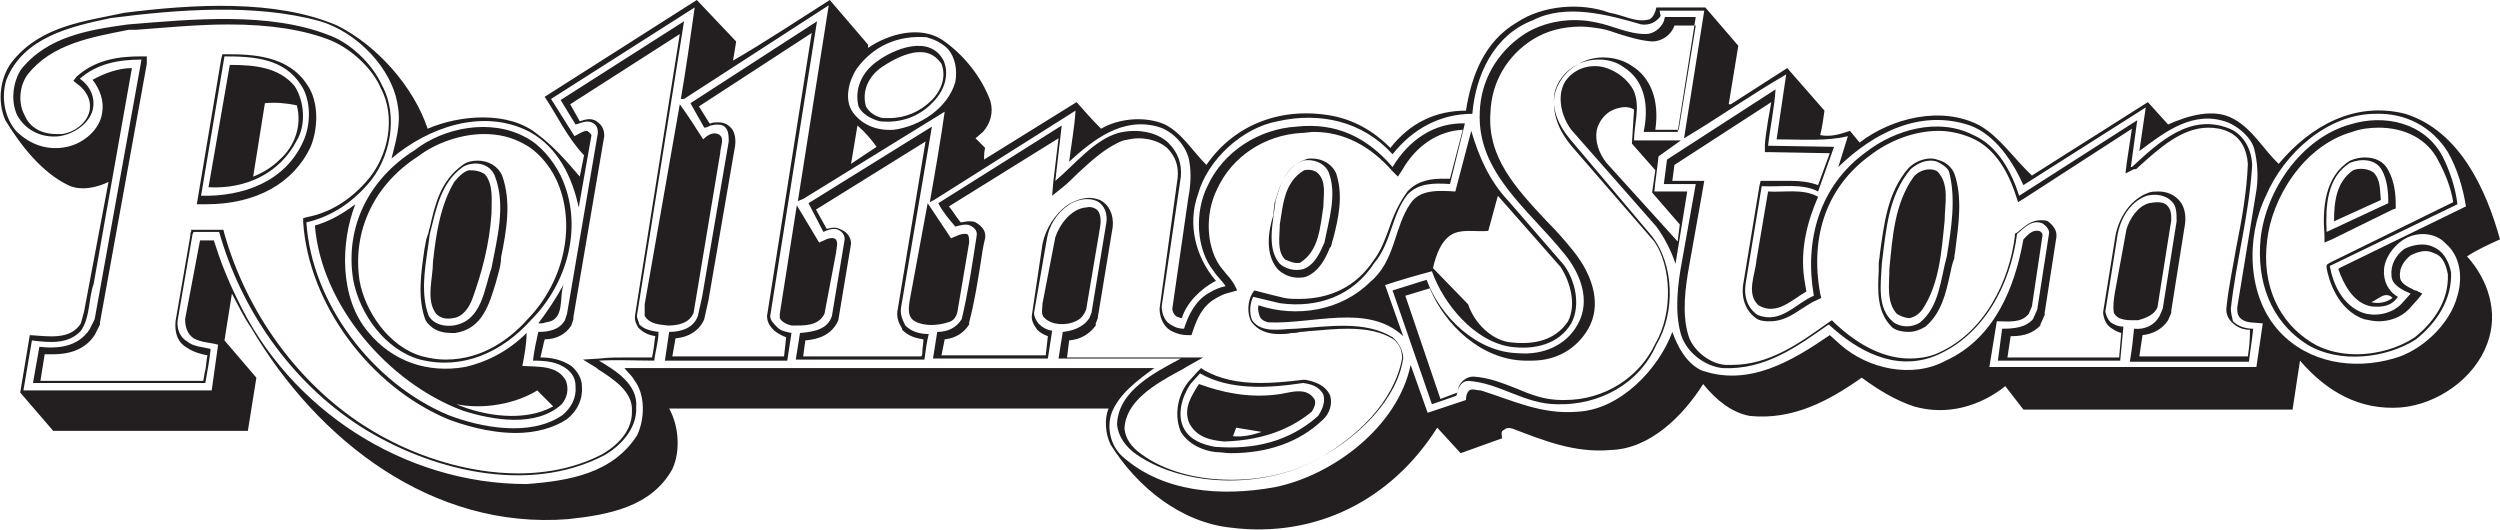 <?xml version="1.0" encoding="utf-8"?>
<!-- Generator: Adobe Illustrator 21.1.0, SVG Export Plug-In . SVG Version: 6.00 Build 0)  -->
<svg version="1.1" id="Layer_1" xmlns="http://www.w3.org/2000/svg" xmlns:xlink="http://www.w3.org/1999/xlink" x="0px" y="0px"
	 viewBox="0 0 235 49.8" style="enable-background:new 0 0 235 49.8;" xml:space="preserve">
<style type="text/css">
	.st0{fill:#231F20;}
</style>
<g>
	<path class="st0" d="M102.1,29.1l1.3-7.7c0.1-0.5,0.1-1.2-0.2-1.6c-0.3-0.3-0.7-0.4-1.1-0.3c-1.4,0.1-2.5,1.6-2.9,2.8L98,28.5
		c0,0.4-0.2,1.1,0.2,1.4c0.7,0.7,2.1,0.7,2.9,0.3C101.6,30,101.9,29.6,102.1,29.1z"/>
	<path class="st0" d="M77.5,29.5l1.1-5.8c0-0.4,0.3-1.1-0.2-1.3c-0.5-0.1-0.9,0.2-1.4,0.4l-2.1-3.5l-1.6,10.2l0,0.4
		c0.2,0.4,0.7,0.6,1.1,0.7C75.5,30.6,76.9,30.7,77.5,29.5z"/>
	<path class="st0" d="M119.9,37.1c-2.6,0.3-5-0.2-7.2-1c-0.7,1.1-1.5,2.3-0.9,3.7c0.7,1.3,2,1.6,3.3,1.7c3.1-0.1,5.9-0.9,8.2-2.8
		c0.2-0.3,0.4-0.7,0.3-1.1C122.8,36.2,121.1,37,119.9,37.1z M115.9,41l0.3-0.8l2.4,0.4C117.7,40.9,116.8,41.1,115.9,41z"/>
	<path class="st0" d="M122.2,24.7c1.8-1.1,1.9-3.4,2.2-5.3c0-1,0.3-2.3-0.5-3.1c-0.3-0.3-0.8-0.4-1.3-0.3c-1.9,1.1-2,3.3-2.3,5.1
		c0,1.1-0.3,2.5,0.5,3.3C121.3,24.6,121.7,24.8,122.2,24.7z"/>
	<path class="st0" d="M42.6,29.9c0.9-0.1,1.5-1,1.8-1.8c0.9-2.5,1.6-5.1,1.8-8c0-1.3,0.2-2.7-0.6-3.7c-0.4-0.3-0.9-0.4-1.5-0.4
		c-0.5,0.1-1,0.6-1.4,1.1c-1.3,2.2-1.7,4.8-2,7.5c0,1.6-0.7,3.6,0.3,4.9C41.5,30,42.1,30,42.6,29.9z"/>
	<path class="st0" d="M132.6,19.1c-1.6,2.3-1.4,5.4-3.8,7.4c-2.7,2.7-6.9,3.4-10.5,2.2c-0.1,0.3,0,0.7,0.1,1
		c0.1,0.3,0.4,0.5,0.8,0.6c4.2,0.2,9.4-1.8,12.7,1.3l-1.7-4.8c1.5-0.5,2.9-0.9,4.4-1.3c1.1,3.1,4,6.6,7.4,7.1
		c2.2,0.3,4.5-0.2,5.7-2.2c0.9-1.7,0.4-4-0.7-5.5l-5.2-6c-1.8-1.9-2.8-4.2-3.5-6.6l-1.5,5.7C135.2,17.9,133.5,17.8,132.6,19.1z
		 M139.9,21.7l0.9-3.3l5.9,6.7c0.9,1.4,1.5,3.5,0.7,5.1c-1.2,1.8-3.2,2.2-5.2,2c-1.9-0.1-3.6-1.8-4.2-3.6l-3.3-3.4
		c0.3-1.3,0.9-3.1,2.4-3.4C138,21.6,139,21.8,139.9,21.7z"/>
	<path class="st0" d="M21.6,6.1l-2,11.5c3.5,0.2,6.7-1.3,8.3-4.4c0.9-1.5,0.7-3.7-0.2-5.1C26.2,6.3,23.9,6.1,21.6,6.1z M26.4,14.9
		c-0.8,0.8-1.6,1.3-2.6,1.7l1.1-6.9c1.1-0.1,2,0,3,0.2C28.4,11.8,27.7,13.7,26.4,14.9z"/>
	<path class="st0" d="M60.6,28.6l0,1.1c0.5,0.8,1.4,0.8,2.2,0.9c0.9,0,2-0.2,2.4-1.2l2.5-15c0-0.6,0.5-1.5-0.2-1.8
		c-0.5-0.2-1,0.1-1.4,0.5c-0.7-1.1-1.4-2.2-2.2-3.3L60.6,28.6z"/>
	<path class="st0" d="M51.3,30.3c1.9-0.2,1.2-2.4,1.7-3.6c-0.7,1.3-1.5,2.5-2.4,3.7C50.9,30.4,51.1,30.4,51.3,30.3z"/>
	<path class="st0" d="M43.7,34.5c-3.5,0.6-6.8-0.5-9.1-3.3c-2.7-3.2-2.6-8.4-1.2-12c-1.2,0.9-2.4,1.6-3.8,2l0,0
		c0.6,7.5,6.9,14.8,13.9,17.4c2.8,0.9,6.9,1.6,9.3-0.6c0.5-0.6,0.7-1.4,0.4-2.2c-0.8-1.5-2.6-1.3-4.1-1.4c0.2-1,0.4-2.1,0.4-3.1
		C47.9,32.9,45.9,34,43.7,34.5z M50.5,36.7l1.5,1.5c-2.7,1.5-6.5,0.9-9.1-0.2C45.4,38.5,48.4,38,50.5,36.7z"/>
	<path class="st0" d="M90,29.3l1.1-6.5c0-0.3,0-0.7-0.2-0.8c-0.5-0.1-1,0.2-1.5,0.4l-2.2-3.3l-1.7,9.2c-0.1,0.7-0.2,1.5,0.5,1.9
		c0.9,0.5,2.2,0.4,3.1,0.1C89.6,30.2,89.9,29.8,90,29.3z"/>
	<path class="st0" d="M179.9,16.6c-1.8,2.5-2,5.6-2.3,8.7c0,1.4-0.3,3.1,0.7,4.2c0.3,0.2,0.8,0.4,1.2,0.4c0.5-0.1,0.9-0.4,1.2-0.8
		c1.6-2.4,1.8-5.4,2.1-8.4c0-1.5,0.5-3.4-0.7-4.6C181.4,15.7,180.4,16,179.9,16.6z"/>
	<path class="st0" d="M166.2,18l-1.1,6.5c-0.1,1.3-1,3.1,0.2,4.2c1.7,1,3.1-0.5,4.5-1.3l-0.2-1.2c-0.4-2.8,0.3-5.4,1.3-7.7
		C169.5,17.7,167.7,18.1,166.2,18z"/>
	<path class="st0" d="M221.2,16c-1.6,1.1-1.8,3-1.8,4.8l4.4-2c-0.1-0.9,0-1.9-0.7-2.6C222.5,15.8,221.7,15.8,221.2,16z"/>
	<path class="st0" d="M202.8,28.9l1.3-8.2c0-0.5,0-1-0.4-1.4c-0.4-0.4-1.2-0.3-1.7-0.2c-1.1,0.3-1.8,1.5-2.1,2.4l-1.1,6
		c-0.1,0.6-0.2,1.3-0.1,1.9c0.4,0.8,1.5,0.7,2.3,0.7C201.7,29.9,202.5,29.6,202.8,28.9z"/>
	<path class="st0" d="M155.5,18.1c0.1-1.2,0.3-2.3,0.4-3.4l2.1-1.5c-1.5,0-2.9,0-4.4,0c0-1.5,0.6-3.1,0-4.6c-0.5-1.1-1.7-2-2.9-2.3
		c-1.4-0.3-2.8,0.2-3.6,1.4c-0.8,1.4-0.3,3.3,0.6,4.5l8,9.1c0.8,1.1,1.4,2.3,1.8,3.5l1.1-6.8H155.5z M151,15.3
		c-0.7-0.9-1.1-2-0.9-3.1c0.2-0.8,0.8-1.6,1.6-1.9c0.5-0.2,1.3-0.4,1.9,0l-0.2,3.2l2.2,2.5l-0.3,2.1l2.6,3l-0.2,1.6L151,15.3z"/>
	<path class="st0" d="M235,22.5c-1.3-4.7-3.8-10.2-8.9-11.8c-4.7-1.2-8.9,1.1-11.9,4.7c-1.4-1.3-2.4-3.2-4.2-4.2
		c-1.9-1.1-4.4-0.3-6.2,0.5l-1.9-2.1l-10.9,6.9c-1.7-1.6-3-3.6-4.9-4.7c-3.6-1.9-8.3-0.7-11.3,1.6l-0.9-1.1
		c-0.9,0.3-1.8,0.6-2.8,0.4c0.2-0.8,0.3-1.6,0.4-2.3l-3.5-4l-5.3,3.4h-0.2l0.9-5.5l-3.1-3.6l-4.6,0c-0.1,0.4-0.2,0.8-0.6,1.1
		c-1.3,0.4-2.5-0.4-3.8-0.6c-2.7-1-6.3-0.7-8.7,0.9c-3.1,1.8-4.3,5.1-4.8,8.3c-2.9,0-5.3,1.2-7.1,3.5c-1.6-1.6-3.4-2.6-5.4-3
		c-4.7-0.9-9.2,0.7-11.9,4.6c-1.3-1.3-2.3-3-3.9-3.8c-1.8-0.8-4.3-0.6-6,0.4c-0.8-0.8-1.6-1.7-2.3-2.5l-8.7,5.4c0-0.3,0-0.7,0.1-1.1
		l-0.9-0.9l0.7-0.6c0.7-0.8,1-1.8,0.7-2.9c-0.8-2.2-2.5-4.4-4.6-5.8c-2.1-1.3-5-0.5-6.9,0.8V4.2L78,0c-3,1.9-6,3.9-9.1,5.7
		c0.1-0.6,0.2-1.1,0.3-1.8L65.5,0L51.2,9.1c1.2,1.8,2.1,3.8,3.7,5.5l-0.4,2c-1.2-1.4-2.5-2.9-4-4c-2.7-2.2-7.3-1.8-10.3-0.5
		c-1.3-3.9-4.7-7.8-8.5-9.7c-5.8-2.5-13.6-2-20-1.2C8,2,4,2.4,1.3,5.6c-1.3,1.5-1.6,3.9-0.8,5.7c1.4,2.3,3.4,4.9,5.9,6.1
		c1.2,0.6,2.8,0.2,3.8-0.3v0L7.9,29.3l-0.3,1.1c-1,1.6-3.1,1.2-4.8,1.1l-0.9,5.4L5,40.5h18.3l0.8-5l-3-3.5l0.7-4.4
		c0.6,1.1,1.1,2.2,1.8,3.2c6.3,10.7,17.1,19,29.8,18c3.7-0.4,7.8-1.1,9.8-4.7c0.8-1.7,0.6-4.1-0.3-5.7h41.3c-0.4,1-0.3,2.4,0.2,3.4
		c2.5,4,6.6,7.3,11.3,7.8c8,1,15.1-2.6,19.4-9.4l2.2,2.4l3.9-1.4c0-0.2-0.2-0.7,0.2-0.8c0.2-0.2,0.5-0.2,0.8-0.1
		c2.9,1.1,5.8,2.3,9.2,2c3.7-0.1,6.8-3.2,8.7-6.2c1.2,1.5,2.7,2.7,4.4,3c4,0.4,7.4-1.4,10.5-3.6c1.5,1.1,3.1,2.1,4.9,2.7
		c3.1,0.9,6.2,0,8.6-1.9l1.7,2.2h25.3l0.7-4.6c2.5,2.9,5.6,4.7,9.5,4.4c3.4-0.3,6.9-2.7,8.1-6c1.1-2.9,0.1-6-1.9-8.2
		C232.8,23.5,233.9,23,235,22.5z M80.5,6.5c1.6-2.2,3.9-3.2,6.6-3c0.7,0.2,1.4,0.5,2,1.1c0.7,0.8,0.9,2,0.7,3.1
		c-0.7,2.5-3.4,4.2-5.8,4.5c-1.5,0.1-2.9-0.4-3.8-1.6C79.3,9.4,79.8,7.6,80.5,6.5z M82.4,13.8L80,15.4l0.6-3.6
		C81.3,12.4,81.9,13.1,82.4,13.8z M212.1,34.5H187l0.7-4.3c1.1,0,2.3,0.2,3-0.7l0.3-0.7l1-6.7c0-0.2-0.2-0.4-0.4-0.4
		c-0.6-0.1-1,0.4-1.4,0.8c-0.8,4.5-2.7,9.3-7.3,11.4c-3.1,1.7-7.3,0.8-9.9-1.5l-1-0.9c-3.5,2.4-7.6,4.9-12.1,3.3
		c-1.4-0.7-2.2-2.2-2.7-3.6c-1.3,3.5-4.9,7.3-8.9,7.5c-3.4,0.3-6.2-1.1-9.1-2c-0.4,0-0.8-0.2-1.1,0c-0.2,0.2-0.3,0.5-0.3,0.9
		l-3.6,1.2l-1.6-4.5c-1.2,5.8-7.3,10.4-12.8,11.5c-5,0.9-10.5,0.5-14.3-2.9c-1.1-1-1.5-2.7-1-4.1c0.7-1.8,2.5-3.1,4-4.2l-49.8,0
		c0.2,0.3,0.7,0.7,0.9,1.1c1.1,1.4,1,3.7,0.3,5.2c-2.3,3.6-6.4,4.3-10.4,4.6C38,45.5,27.2,38.5,22.3,28.1c-0.9-1.8-1.6-3.6-2.2-5.5
		l-1.3,0l-1.4,7.4c0,0.7,0.2,1.4,0.8,1.8c0.7,0.4,1.6,0.4,2.3,0.6c-0.2,1.4-0.4,2.9-0.6,4.3l-17.7,0l0.8-4.7
		c1.6,0.2,3.4,0.4,4.6-0.9c0.9-1.3,0.7-3,1.2-4.4l3.6-20.3c-1.3,0-2.6,0.5-3.7,1.1c0.7,0.9,1.1,2,0.9,3.1c-0.2,1.6-1.8,2.9-3.3,3.2
		c-1.8,0.4-3.5-0.2-4.8-1.5C0.4,11,0.1,9.1,0.6,7.5c1.6-4,6-5,9.8-5.8C16.6,0.9,24,0.3,30.1,2c3.4,1,6.8,4.4,7.3,8
		c0.3,1.7-0.2,3.3-0.6,4.9c3.4-2.9,8.6-4.8,13-2.5c2.7,1.5,4,4.3,4.6,7.1l1.2-6.8c-0.1-0.2-0.3-0.3-0.4-0.4c-0.4,0-0.8,0.3-1.2,0.5
		l-2.2-3.5l13.5-8.6c-0.4,2.8-0.8,5.7-1.3,8.6h0.3l13.6-8.8l-2.9,18.4v0l0.5-0.2l13.3-8.2c-0.4,2.8-0.9,5.7-1.4,8.5l0.4-0.2
		l13.3-8.4c-0.1,1.6-0.4,3.2-0.6,4.8c2.3-2.1,5-4.2,8.3-3.3c1.5,0.4,2.8,1.9,3,3.3c0.2,1.1,0.1,2.4-0.1,3.4l-1.5,10.4
		c0,0.3,0.2,0.7,0.5,0.8c0.1,0,0.2,0.1,0.4,0.1c0.4-1.4,1.8-2.8,3.2-3.5c-1.9-2.2-2.7-5.3-1.7-8.1c0.9-3.3,4.2-6.3,7.5-6.9
		c4-0.9,8,0,10.8,3.1c1.9-2.4,4.5-3.8,7.5-3.8c0.3-3.6,2-7.4,5.7-8.8c3.1-1.6,7.1-0.5,10.2,0.4c0.7,0.1,1.4-0.2,1.8-0.8L156,1h4.2
		l-1.9,12v0c3.2-1.9,6.3-4.1,9.6-6l-0.9,6.1c2.2,0,4.7,0.2,6.7-0.3l-0.9,2.9c3.3-3.2,7.7-5.5,12.4-3.9c2.4,0.9,4,3.4,5,5.6l11.5-7.3
		l-0.6,4.1c2.4-1.8,5.1-3.9,8.3-2.7c1,0.4,2.2,1.4,2.5,2.5c0.3,1.2,0.4,2.6,0.2,3.9l-1.8,11c0,0.4,0,0.8,0.4,1.1
		c0.5,0.4,1.3,0.3,2,0.4L212.1,34.5z M222.9,28.8c1,0.1,1.9,0,2.5-0.9c-0.9-0.5-1.4-1.5-1.3-2.6c0.1-1.3,1.3-2.7,2.5-3.1
		c1.1-0.4,2.5-0.2,3.3,0.7c1.4,1.2,1.6,3.2,1.1,4.9c-0.7,2.7-3.4,5.2-6,5.9c-3.8,1.1-8,0.4-10.7-2.5c-3.1-3.3-3.2-8.9-1.3-12.8
		c1.7-4,5.8-7.7,10.3-7.7c2.8-0.1,5.3,1.2,6.8,3.6c0.9,1.6,1.4,3.3,1.7,5.1l-11.9,5.8l-0.1,0.1C220.3,26.7,221.2,28.5,222.9,28.8z
		 M222.9,28.4c0.6-0.2,1.3-1.1,2-0.4C224.4,28.4,223.6,28.6,222.9,28.4z"/>
	<path class="st0" d="M224.9,19.7l0.3-0.1v-0.3c0-1-0.1-2.2-0.7-3.3c-0.4-0.8-1.2-1.2-2.2-1.2c-0.5,0-0.9,0.1-1.4,0.3l0,0l0,0
		c-2.4,1.5-2.6,4.5-2.4,7l0,0.7l0.7-0.3L224.9,19.7z M220.9,15.3c1-0.4,2.4-0.4,3,0.7c0.5,0.9,0.6,2,0.6,3.1l-5.8,2.7
		C218.6,19.4,218.7,16.7,220.9,15.3z"/>
	<path class="st0" d="M82.7,11.4c1.9,0.2,3.7-0.4,5-1.8c1-1,1.6-2.5,1-3.9c-1.3-2.5-4.7-1.1-6.3,0.1c-1.4,1-2.1,2.6-1.7,4.2
		C81,10.7,81.9,11.2,82.7,11.4z M82.9,6.3c0.9-0.6,2.3-1.4,3.6-1.4c0.9,0,1.5,0.4,2,1.1c0.5,1.3-0.1,2.6-0.9,3.4
		c-1.1,1.1-2.5,1.7-4,1.7c-0.2,0-0.4,0-0.6,0c-0.6-0.1-1.3-0.5-1.6-1.1C81,8.6,81.6,7.2,82.9,6.3z"/>
	<path class="st0" d="M40,30.1L40,30.1c0.5,0.8,1.3,1.2,2.4,1.2c0.1,0,0.3,0,0.4,0c2.6-0.4,3.2-2.8,3.8-4.7c0.1-0.4,0.2-0.7,0.3-1.1
		l0,0l0,0c0.1-0.4,0.2-0.8,0.2-1.3c0.5-2.5,1-5.2,0.1-7.7c-0.4-0.9-1.3-1.4-2.3-1.4c-0.5,0-1,0.1-1.4,0.4l0,0l0,0
		c-2.1,1.5-2.6,3.7-3.1,5.9c-0.1,0.2-0.1,0.5-0.2,0.7l0,0l0,0C40,22.6,40,23,39.9,23.4C39.6,25.5,39.2,28,40,30.1L40,30.1z M40.4,22
		c0.6-2.3,1-4.8,3.1-6.3c1-0.6,2.5-0.4,3,0.8c1.1,2.8,0.2,6-0.3,8.7c-0.7,2-0.9,5-3.6,5.4c-0.9,0.1-1.8-0.1-2.3-0.9
		C39.4,27.3,40.1,24.5,40.4,22z"/>
	<path class="st0" d="M229.6,14.7c-1.7-3.2-5.5-4-8.7-3c-4.6,1.3-7.9,6.2-8.4,10.7c-0.4,4,0.9,7.8,4.4,10c3,1.8,7.4,1.3,10.2-0.5
		c2-1.6,3.4-3.8,3.3-6.3c-0.2-1-0.7-2-1.7-2.4c-0.8-0.4-1.9-0.2-2.7,0.2c-0.8,0.6-1.3,1.5-1.2,2.5c0,0.9,1.1,1.4,1.8,1.7l-0.9,1
		c-0.9,0.9-2.4,1.2-3.6,0.8c-1.9-0.7-2.8-2.7-3.1-4.4l12-5.8C230.8,17.6,230.3,16.1,229.6,14.7z M218.7,25.2c0.2,1.1,1,3.9,3.5,4.8
		c0.5,0.1,0.9,0.2,1.4,0.2c1.1,0,2.1-0.4,2.8-1.1l0.9-1l0.4-0.5l-0.6-0.3l-0.1,0c-0.8-0.4-1.4-0.7-1.4-1.3l0,0l0,0
		c-0.1-0.9,0.5-1.6,1-2c0.4-0.2,0.9-0.4,1.4-0.4c0.3,0,0.6,0.1,0.8,0.2l0,0l0,0c0.7,0.2,1.1,0.9,1.3,2c0.1,2.7-1.6,4.7-3.1,5.9
		c-1.5,1-3.5,1.6-5.5,1.6c-1.6,0-3.1-0.4-4.2-1.1c-3.1-1.9-4.7-5.4-4.2-9.5c0.4-4,3.4-9,8-10.3c0.8-0.3,1.7-0.4,2.5-0.4
		c2.5,0,4.6,1.1,5.6,3.1c0.7,1.3,1.2,2.6,1.4,3.9L219,24.7l-0.3,0.2L218.7,25.2z"/>
	<path class="st0" d="M33.2,26.3c0.6,3.2,3,6.6,6.3,7.5c4,1,7.7-0.7,10.4-3.7c3.5-3.5,5-9,2.8-13.6c-0.7-1.4-1.9-2.9-3.3-3.6
		c-3.3-1.8-7.7-0.9-10.4,1.2C34.7,16.8,32.4,21.3,33.2,26.3z M39.3,14.7c1.7-1.3,4.1-2.1,6.2-2.1c1.4,0,2.6,0.3,3.7,0.9
		c1.2,0.6,2.4,1.9,3.1,3.4c1.9,4.1,0.8,9.5-2.7,13.1c-1.6,1.8-4.2,3.8-7.7,3.8c-0.7,0-1.4-0.1-2.2-0.3c-3.2-0.9-5.4-4.3-5.9-7.1
		C33.1,21.8,35.1,17.4,39.3,14.7z"/>
	<path class="st0" d="M147.6,13.1c-1-1.2-1.7-2.6-1.5-4.2c0.2-1.2,1-2.2,2.1-2.8c1.3-0.7,3.2-0.7,4.4,0.2c2.1,1.3,2.4,3.8,1.9,6.1
		h3.2l1.7-10.8h-2.9L156.4,2c-0.3,0.7-1,1.2-1.7,1.2c-1.7,0-3.1-0.8-4.7-1.1c-2.3-0.5-4.8-0.1-6.7,1.1c-2.6,1.7-4.1,4.4-4.2,7.3
		c-0.3,5.7,4.6,9.2,7.9,13.3c1.5,1.8,2.6,4.4,1.3,6.7c-1.1,2-3.3,2.9-5.6,2.7c-3.9-0.1-7.3-3.4-8.6-6.9l-3.2,1l3.7,10.7l2.3-0.8
		l0.2-0.7c0.2-0.4,0.5-0.7,0.9-0.7c3,0.2,5.3,2.2,8.4,2.2c3.9,0.1,7.7-1.9,9.3-5.6c1.8-3,1.7-7.6-0.5-10.3L147.6,13.1z M155.6,32.3
		L155.6,32.3L155.6,32.3c-1.5,3.2-4.8,5.3-8.5,5.3c-0.1,0-0.2,0-0.3,0c-1.6,0-2.9-0.5-4.3-1.1c-1.3-0.5-2.5-1-4-1.1l0,0h0
		c-0.7,0-1.2,0.5-1.4,1l0,0l0,0l-0.1,0.5l-1.6,0.6l-3.3-9.7l2.3-0.7c1.4,3.4,4.8,6.7,8.9,6.8c0.2,0,0.5,0,0.7,0c2.3,0,4.2-1.1,5.3-3
		c1.2-2.1,0.6-4.8-1.4-7.3c-0.8-1-1.6-1.9-2.5-2.8c-2.9-3.1-5.6-6-5.3-10.2c0.1-2.9,1.6-5.4,4-6.9c1.3-0.8,2.8-1.2,4.5-1.2
		c0.6,0,1.3,0.1,1.9,0.2c0.6,0.1,1.1,0.3,1.7,0.5c1,0.3,1.9,0.6,3.1,0.7c0.9,0,1.8-0.6,2.1-1.5h2l-1.6,9.8h-2.2
		c0.4-2.7-0.4-4.9-2.2-6c-0.7-0.5-1.7-0.8-2.7-0.8c-0.8,0-1.6,0.2-2.3,0.6c-1.3,0.7-2.1,1.9-2.3,3.1c-0.2,2,0.7,3.5,1.6,4.6l7.8,9
		C157.1,25,157.3,29.4,155.6,32.3z"/>
	<path class="st0" d="M28.9,8c-1.8-2.8-5.2-2.9-7.6-2.9l-0.4,0l-0.1,0.4l-2.2,13.1l-0.1,0.6l0.6,0c0.1,0,0.2,0,0.3,0
		c4.7,0,8.2-2,9.8-5.4C29.9,12.1,30,9.6,28.9,8z M28.5,13.3c-1.7,3.8-5.7,5.2-9.6,5.1l2.2-13.1c2.8,0,5.6,0.2,7.2,2.7
		C29.3,9.5,29.2,11.8,28.5,13.3z"/>
	<path class="st0" d="M130.9,31.7c-2.6-1.6-6.1-1-9.1-0.8c-1.3,0-3.2,0.5-4.1-0.8c-0.3-0.7-0.2-1.6,0.1-2.2c0.8,0.2,1.7,0.4,2.5,0.6
		c3.6,0.5,6.9-0.7,8.9-3.8c1.6-1.9,1.6-4.5,3.1-6.4c1-1.1,2.5-1.1,4-1l1.4-5.7c-2.9-0.1-5.3,1.6-6.8,4.1c-2.4-2.8-5.3-4.2-9-3.8
		c-3.5,0.2-6.9,2.3-8.4,5.6c-1.2,2.4-1.1,5.9,0.6,8c0.3,0.5,0.8,0.9,1.1,1.4c-0.5,0.1-1,0.3-1.5,0.6c-1.3,0.7-2,2.1-2.4,3.4
		c-0.4,0-0.8-0.1-1.1-0.3c-0.7-0.3-1-1.1-1-1.8l1.8-12.2c0.1-1.3-0.3-2.3-1.2-3.2c-1.2-1.1-3.1-1.3-4.7-0.9c-2.3,0.7-4,2.9-5.9,4.5
		l0.6-5.2l-11.6,7.3c0.4,0.8,1,1.5,1.6,2.2c0.4-0.1,1-0.3,1.4-0.1c0.4,0.2,0.7,0.5,0.6,1c-0.4,2.6-0.8,5.3-1.4,7.8
		c-0.5,0.8-1.3,1.2-2.3,1.2l-0.4,2.5h10.8l0.4-2.6c-0.5-0.1-0.9-0.3-1.3-0.7c-0.2-0.3-0.4-0.6-0.4-1l1.2-6.9c0.2-1.3,0.9-2.4,2-3.2
		c0.7-0.5,1.8-0.8,2.7-0.4c0.8,0.4,1,1.3,0.9,2l-1.4,8.5l-0.2,0.5c-0.6,0.9-1.6,1.2-2.5,1.3l-0.4,2.5l11.5,0c-2.4,1.3-5.9,3-6,6.2
		c0.1,1.1,0.8,2.1,1.8,2.8c4.8,3.3,12.6,3.2,17.5,0.2c3.4-1.9,7-5.3,7.6-9.2C131.9,33.1,131.6,32.3,130.9,31.7z M124.3,42.9
		c-2.3,1.4-5.3,2.2-8.5,2.2c-3.3,0-6.3-0.8-8.5-2.4c-1-0.7-1.5-1.5-1.6-2.4c0.1-2.6,2.9-4.2,5.1-5.4c0.2-0.1,0.4-0.2,0.7-0.4
		l1.6-0.9l-1.9,0l-10.9,0l0.2-1.6c1.1-0.1,1.9-0.6,2.5-1.4l0-0.1l0-0.1l0.2-0.5l0,0l0-0.1l1.4-8.5l0,0l0,0c0.1-1.2-0.4-2.1-1.2-2.5
		l0,0l0,0c-0.3-0.1-0.6-0.2-1-0.2c-0.7,0-1.5,0.3-2.1,0.7c-1.2,0.9-2,2.2-2.3,3.6L97,29.6l0,0l0,0c-0.1,0.6,0.3,1.1,0.5,1.4l0,0l0,0
		c0.3,0.3,0.7,0.5,1,0.6l-0.2,1.8h-9.8l0.3-1.5c1-0.1,1.8-0.6,2.3-1.4l0-0.1l0-0.1c0.5-1.9,0.8-3.8,1.1-5.7c0.1-0.7,0.2-1.4,0.4-2.2
		c0.1-0.6-0.2-1.1-0.9-1.5l0,0l0,0c-0.2-0.1-0.4-0.1-0.6-0.1c-0.3,0-0.6,0.1-0.8,0.1c-0.4-0.5-0.7-1-1.1-1.5L99.5,13L99,17.2
		l-0.1,1.2l1-0.8c0.5-0.4,1-0.9,1.4-1.3c1.3-1.2,2.7-2.5,4.3-3.1c0.5-0.1,1-0.2,1.4-0.2c0.8,0,1.9,0.2,2.7,0.9
		c0.8,0.8,1.1,1.7,1,2.8L109,29l0,0v0c0,1,0.5,1.9,1.3,2.2c0.4,0.2,0.9,0.3,1.3,0.3h0.4l0.1-0.3c0.4-1.2,0.9-2.4,2.1-3.1
		c0.5-0.3,0.9-0.5,1.4-0.6l0.7-0.2l-0.3-0.6c-0.2-0.3-0.4-0.6-0.6-0.8c-0.2-0.2-0.3-0.4-0.5-0.6l0,0l0,0c-1.5-1.8-1.7-5.1-0.5-7.5
		c1.4-3.1,4.5-5.1,7.9-5.3c0.4,0,0.8-0.1,1.2-0.1c2.8,0,5.3,1.3,7.4,3.7l0.5,0.5l0.4-0.6c1.3-2.3,3.4-3.7,5.7-3.8l-1.2,4.6
		c-0.3,0-0.5,0-0.7,0c-0.9,0-2.3,0.1-3.3,1.2c-0.8,1.1-1.3,2.2-1.7,3.4c-0.4,1.1-0.8,2.2-1.5,3.1l0,0l0,0c-1.6,2.4-4,3.6-7,3.6
		c-0.5,0-0.9,0-1.4-0.1c-0.8-0.2-1.7-0.4-2.4-0.6l-0.4-0.1l-0.2,0.3c-0.4,0.7-0.5,1.8-0.1,2.6l0,0l0,0c0.7,1,1.8,1.2,2.6,1.2
		c0.4,0,0.8,0,1.2-0.1c0.3,0,0.5,0,0.8-0.1c0.4,0,0.8-0.1,1.2-0.1c1.1-0.1,2.2-0.2,3.3-0.2c1.8,0,3.2,0.3,4.3,1
		c0.6,0.5,0.8,1.1,0.8,1.8C131,37.9,127.4,41.1,124.3,42.9z"/>
	<path class="st0" d="M84.7,28.9l2.9-17L76,19.1l1.4,2.7c0.4-0.2,1-0.4,1.4-0.2c0.4,0.2,0.6,0.5,0.6,0.9l-1.2,7.2
		c-0.4,1.3-1.8,1.5-3,1.6l-0.4,2.5l12.1,0c0.1-0.8,0.2-1.6,0.4-2.4c-0.8,0-1.6-0.2-2.2-0.8C84.8,30,84.6,29.5,84.7,28.9z M86.7,33.1
		c0,0.1,0,0.3-0.1,0.4l-11.1,0l0.2-1.5c1.2-0.1,2.5-0.5,3.1-1.9l0,0l0,0l1.2-7.2l0,0v0c0-0.6-0.4-1.1-0.9-1.3
		c-0.2-0.1-0.4-0.2-0.7-0.2c-0.3,0-0.5,0.1-0.7,0.1l-1-1.8l10.3-6.4L84.4,29c-0.2,0.8,0.1,1.4,0.4,1.9l0,0.1l0,0
		c0.6,0.6,1.3,0.8,2,0.9C86.8,32.3,86.7,32.7,86.7,33.1z"/>
	<path class="st0" d="M183.7,16.3L183.7,16.3c-0.2-0.5-0.7-1-1.3-1.2c-0.3-0.1-0.6-0.2-0.9-0.2c-0.7,0-1.5,0.3-2.1,0.9l0,0l0,0
		c-2,2.3-2.3,5.3-2.7,8.1c0,0.3-0.1,0.6-0.1,0.9l0,0l0,0c0,0.2,0,0.4,0,0.7c-0.1,1.8-0.2,3.9,1.3,5.3l0,0l0,0c0.4,0.3,1,0.4,1.5,0.4
		c0.6,0,1.1-0.2,1.6-0.5l0,0l0,0c1.5-1.3,1.9-3.1,2.3-4.9c0.1-0.5,0.2-1,0.4-1.5l0,0l0,0c0-0.3,0.1-0.6,0.1-0.8
		C184.1,21.2,184.5,18.5,183.7,16.3L183.7,16.3z M183,24.1c-0.6,2.2-0.7,4.7-2.5,6.2c-0.7,0.5-1.8,0.5-2.5,0
		c-1.6-1.3-1.2-3.6-1.1-5.6c0.4-3.1,0.6-6.3,2.7-8.8c0.7-0.6,1.6-1,2.5-0.7c0.4,0.2,0.9,0.5,1.1,0.9C183.9,18.7,183.4,21.6,183,24.1
		z"/>
	<path class="st0" d="M125,37.1L125,37.1c-0.4-0.8-1.2-1.2-2.3-1.4l-0.1,0l-0.1,0c-1.6,0.2-2.9,0.3-4,0.3c-2.2,0-3.9-0.4-5.3-1.2
		l-0.3-0.2l-0.3,0.3l-0.9,1l0,0l0,0c-1.1,1.4-1.3,3.3-0.7,4.7l0,0l0,0c0.8,1.3,2.3,1.8,3.3,1.9l0,0l0,0c0.5,0,0.9,0.1,1.4,0.1
		c3.4,0,6.4-1,8.6-3.1l0,0l0,0C125,38.9,125.3,37.9,125,37.1L125,37.1z M123.9,39.1c-2.7,2.4-6,3.2-9.7,2.9
		c-1.1-0.2-2.3-0.6-2.9-1.7c-0.7-1.3-0.2-3,0.6-4.2l0.9-1c2.8,1.6,6.4,1.4,9.7,0.9c0.7,0.1,1.5,0.3,1.9,1.1
		C124.6,37.8,124.3,38.5,123.9,39.1z"/>
	<path class="st0" d="M209.7,29c0.5-4.5,1.7-8.7,2-13.4c0-1.4-0.7-2.9-2.1-3.5c-3.7-1.5-6.6,1.2-9.2,3.6l-0.1,0l0.6-4.4l-11.1,7.1
		c-0.7-2.2-2-4.7-4.3-5.7c-3.3-1.7-7.4-0.5-10.1,1.6c-4.4,3.2-5.8,8.3-4.9,13.5c-1.7,0.7-3.1,2.7-5.3,1.8c-1-0.7-1.3-1.8-1.1-3
		l1.5-9.1c1.8,0.1,3.8-0.3,5.3,0.5l1.5-4.2l-6.2-0.1c0.2-1.8,0.6-3.6,0.7-5.3l-10.2,6.6l-0.3,2.3l3,0l-1.3,7.3
		c-0.4,2.1-0.7,4.7-0.1,6.8c0.5,1.7,2.2,3,3.9,3.2c4,0.2,7-2,10-4.1c2.7,2.5,6.2,4.4,9.9,3c4.7-1.9,7.2-6.8,7.8-11.5
		c0.7-0.6,1.4-1.4,2.4-1c0.3,0.2,0.7,0.6,0.6,1l-1.1,7.1l-0.4,0.9c-0.7,0.8-1.8,0.9-2.9,0.9l-0.4,3h11.5l0.3-3.2
		c-0.5,0-0.9-0.2-1.2-0.4c-0.3-0.3-0.4-0.6-0.5-1l1.1-6.9c0.2-1.6,1.1-3.4,2.8-4c0.8-0.2,1.8-0.1,2.4,0.6c0.4,0.4,0.4,1.1,0.4,1.8
		l-1.3,8.2l-0.3,0.7c-0.5,0.9-1.4,1.3-2.4,1.2c-0.1,1-0.2,2-0.4,3.1h11.2c0.1-1,0.3-2,0.4-3.1c-0.7,0-1.4-0.2-1.9-0.7
		C209.8,29.8,209.7,29.4,209.7,29z M211.3,33.5h-10.2l0.1-0.7l0.2-1.3c1-0.1,1.9-0.6,2.4-1.4l0,0l0,0l0.3-0.7l0-0.1l0-0.1l1.3-8.2
		c0.1-0.9-0.1-1.6-0.5-2.1c-0.5-0.6-1.2-0.9-2-0.9c-0.3,0-0.6,0-0.9,0.1c-2,0.7-3,2.8-3.2,4.4l-1.1,6.8l0,0.1l0,0.1
		c0.1,0.6,0.3,1,0.7,1.3l0,0l0,0c0.3,0.2,0.6,0.4,1,0.5l-0.2,2.3h-10.5l0.3-2c0,0,0.1,0,0.1,0c1.2,0,2-0.3,2.7-1l0,0l0-0.1l0.4-0.9
		l0-0.1l0-0.1l1.1-7.1c0.1-0.7-0.4-1.2-0.8-1.5l0,0l0,0c-0.2-0.1-0.4-0.1-0.7-0.1c-0.8,0-1.4,0.5-2,1c-0.1,0.1-0.2,0.2-0.3,0.2
		l-0.1,0.1l0,0.2c-0.5,4.1-2.8,9.2-7.5,11.1c-0.8,0.3-1.6,0.4-2.4,0.4c-2.9,0-5.4-1.8-7-3.3l-0.3-0.3l-0.3,0.2l0,0
		c-2.8,2-5.6,4-9.1,4c-0.2,0-0.4,0-0.6,0c-1.5-0.1-3.1-1.4-3.5-2.8c-0.6-2-0.3-4.4,0.1-6.6l1.3-7.3l0.1-0.6l-0.6,0l-2.4,0l0.2-1.5
		l9.1-5.9c-0.1,0.6-0.2,1.2-0.3,1.7c-0.1,0.8-0.3,1.7-0.3,2.5l0,0.5l0.5,0l5.6,0.1l-1.1,3c-0.8-0.3-1.7-0.4-2.5-0.4
		c-0.3,0-0.6,0-0.9,0c-0.3,0-0.6,0-0.9,0c-0.3,0-0.5,0-0.7,0l-0.4,0l-0.1,0.4l-1.5,9.1c-0.3,1.5,0.2,2.8,1.3,3.5l0,0l0,0
		c0.4,0.2,0.8,0.2,1.2,0.2c1.2,0,2.1-0.6,3-1.2c0.5-0.3,0.9-0.6,1.4-0.8l0.4-0.2l-0.1-0.4c-1-5.5,0.7-10.1,4.7-13
		c1.8-1.4,4.2-2.3,6.4-2.3c1.2,0,2.3,0.3,3.2,0.7c1.8,0.8,3.2,2.6,4.1,5.4l0.2,0.6l0.5-0.3l10.2-6.6l-0.5,3.3l-0.1,0.9l0.8-0.4
		l0.1,0l0.1,0l0,0l0.1-0.1c2.1-1.9,4.2-3.8,6.7-3.8c0.6,0,1.3,0.1,1.9,0.4c1.1,0.5,1.7,1.6,1.8,3c-0.1,2.7-0.6,5.4-1.1,7.9
		c-0.3,1.8-0.7,3.6-0.9,5.5c-0.1,0.6,0.1,1.1,0.5,1.5l0,0l0,0c0.5,0.5,1.1,0.7,1.7,0.7C211.5,32.1,211.4,32.8,211.3,33.5z"/>
	<path class="st0" d="M59.9,29.5L64.3,2L52.7,9.4l1.4,2.3c0.5-0.1,1.1-0.5,1.7-0.1c0.3,0.2,0.4,0.5,0.4,0.9l-2.9,17l-0.2,0.6
		c-0.5,0.9-1.5,1.1-2.5,1.1c-0.2,0.9-0.4,1.8-0.5,2.7c1.2,0,2.3,0.1,3.2,0.8c0.5,0.4,0.8,0.9,0.8,1.6c0.1,1.1-0.4,2-1.2,2.7
		c-3,2.1-7.7,1.2-10.8,0c-7.1-3-12.8-10.5-13.3-18.1c2.2-0.5,4.1-1.7,5.7-3.5c2.2-2.4,3-6.5,1.4-9.4c-0.9-2-3-4-5-4.7
		c-5.6-2.2-12.8-1.5-18.9-1C8.4,2.8,4.5,3.4,2,6.5c-0.8,1.2-1,3-0.4,4.3c0.8,1.5,2.4,2.2,4,2c1.3-0.2,2.7-1.1,3.1-2.4
		c0.3-1.2-0.2-2.3-1.2-3c1.6-1.4,3.6-1.8,5.8-1.8v0L8.9,30l-0.5,1c-1.1,1.6-2.9,1.8-4.7,1.6L3.1,36h16.2c0.2-1.1,0.4-2.2,0.5-3.2
		c-0.8-0.2-1.6-0.2-2.2-0.7c-0.7-0.4-1-1.2-0.9-2l1.4-8.1l0.1-0.2h2.4c2,7.1,6.6,14,13.3,18.3c6.3,4,15.6,6.5,22.9,2.7
		c1.6-0.9,3.1-2.6,3-4.5c0.2-2.2-2-3.5-3.5-4.4c1.7-0.1,3.5,0,5.2,0c0.1-0.9,0.4-1.8,0.4-2.7c-0.7-0.1-1.3-0.2-1.8-0.7
		C60,30.1,59.8,29.8,59.9,29.5z M61.4,33c0,0.2-0.1,0.4-0.1,0.6c-0.3,0-0.6,0-0.9,0c-0.4,0-0.9,0-1.3,0c-1.1,0-1.9,0-2.7,0.1
		l-1.6,0.1l1.3,0.8l0.1,0.1c1.4,0.9,3.3,2.1,3.2,3.9l0,0l0,0c0.1,2.3-2.1,3.7-2.8,4.1c-2.3,1.2-5,1.8-7.9,1.8
		c-4.7,0-10-1.6-14.5-4.5c-6.2-4-11-10.6-13.1-18l-0.1-0.4h-0.4h-2.4h-0.3L18,21.7l-0.1,0.2l0,0.1l0,0.1l-1.4,8.1
		c-0.1,1.1,0.2,2,1.1,2.5c0.6,0.4,1.3,0.6,1.9,0.7c-0.1,0.4-0.1,0.9-0.2,1.4c-0.1,0.3-0.1,0.6-0.2,1H3.8l0.4-2.5c0.3,0,0.5,0,0.8,0
		c1.8,0,3.1-0.6,3.9-1.8l0,0l0,0l0.5-1l0-0.1l0-0.1l4.4-24.3l0,0v0v0V5.3h-0.5c-1.9,0-4.2,0.2-6.1,1.9L6.9,7.6L7.4,8
		c0.4,0.3,1.3,1.2,1,2.5c-0.3,1.2-1.6,2-2.6,2.1c-0.2,0-0.3,0-0.5,0c-1.4,0-2.5-0.6-3-1.8C1.7,9.7,1.8,8.1,2.6,7
		c2.3-2.9,6-3.5,9.5-4.2l0.3,0l0.4,0c2.8-0.2,5.7-0.5,8.7-0.5c3.9,0,7.1,0.5,9.6,1.5c1.9,0.8,3.9,2.6,4.7,4.5l0,0l0,0
		c1.4,2.6,0.8,6.4-1.4,8.8c-1.5,1.7-3.4,2.9-5.5,3.3l-0.4,0.1l0,0.4c0.5,7.6,6.2,15.4,13.6,18.5c1.3,0.5,3.8,1.3,6.4,1.3
		c1.9,0,3.6-0.5,4.8-1.3c1-0.8,1.5-1.9,1.4-3.1c0-0.7-0.4-1.4-1-1.9l0,0l0,0c-0.9-0.6-1.9-0.8-2.9-0.8c0.1-0.4,0.2-0.9,0.3-1.3
		c0-0.1,0.1-0.3,0.1-0.4c1.1,0,2-0.5,2.5-1.3l0,0l0,0l0.2-0.6l0-0.1l0-0.1l2.9-17l0,0v0c0-0.2,0-0.9-0.6-1.3
		c-0.2-0.2-0.5-0.3-0.8-0.3c-0.3,0-0.6,0.1-0.9,0.2l-0.9-1.6l10.3-6.6l-4.2,26.4c-0.1,0.6,0.2,1,0.3,1.2l0,0l0,0
		c0.5,0.5,1,0.7,1.6,0.8C61.5,32.1,61.5,32.5,61.4,33z"/>
	<path class="st0" d="M120.1,25.3L120.1,25.3c0.5,0.5,1.2,0.8,1.9,0.8c0.3,0,0.5,0,0.8-0.1l0,0l0,0c1.2-0.5,1.8-1.7,2.2-2.7l0.1-0.1
		l0,0l0,0c0.1-0.2,0.1-0.5,0.2-0.7c0.5-1.9,1-4.1,0.3-6.2l0,0l0,0c-0.4-0.9-1.3-1.4-2.3-1.4c-0.2,0-0.4,0-0.6,0.1l0,0l0,0
		c-1.8,0.6-2.4,2.4-2.8,3.8l-0.1,0.3l0,0l0,0c0,0.3-0.1,0.7-0.1,1.1C119.2,21.8,118.9,23.9,120.1,25.3L120.1,25.3z M119.9,18.9
		c0.4-1.4,0.9-3.2,2.6-3.8c0.9-0.2,2,0.2,2.4,1.1c0.8,2.1,0,4.5-0.4,6.6c-0.4,0.9-0.9,2.1-2,2.5c-0.8,0.2-1.6,0-2.2-0.5
		C119,23.3,119.7,20.8,119.9,18.9z"/>
	<path class="st0" d="M72.4,29.7L76.8,2L64.9,9.7l1.3,2.3c0.2,0,0.4-0.1,0.6-0.2c0.4-0.1,1.1-0.2,1.4,0.2c0.3,0.3,0.3,0.9,0.3,1.3
		L66,27.9l-0.4,1.8c-0.4,1.1-1.5,1.5-2.7,1.5l-0.4,2.7h11.5l0.4-2.6c-0.5-0.1-1-0.2-1.3-0.5C72.7,30.4,72.4,30.1,72.4,29.7z
		 M73.7,33.5H63.2l0.3-1.7c1.3-0.1,2.3-0.8,2.7-1.8l0,0l0,0l0.4-1.8l2.5-14.5c0.1-0.8-0.1-1.4-0.4-1.7c-0.2-0.2-0.5-0.5-1.2-0.5
		c-0.2,0-0.5,0-0.7,0.1l0,0l0,0c0,0-0.1,0-0.1,0L65.7,10l10.6-6.9l-4.2,26.6l0,0v0c0,0.7,0.4,1.1,0.7,1.4c0.4,0.3,0.8,0.5,1.1,0.6
		L73.7,33.5z"/>
</g>
<g>
</g>
<g>
</g>
<g>
</g>
<g>
</g>
<g>
</g>
<g>
</g>
<g>
</g>
<g>
</g>
<g>
</g>
<g>
</g>
<g>
</g>
<g>
</g>
<g>
</g>
<g>
</g>
<g>
</g>
</svg>

